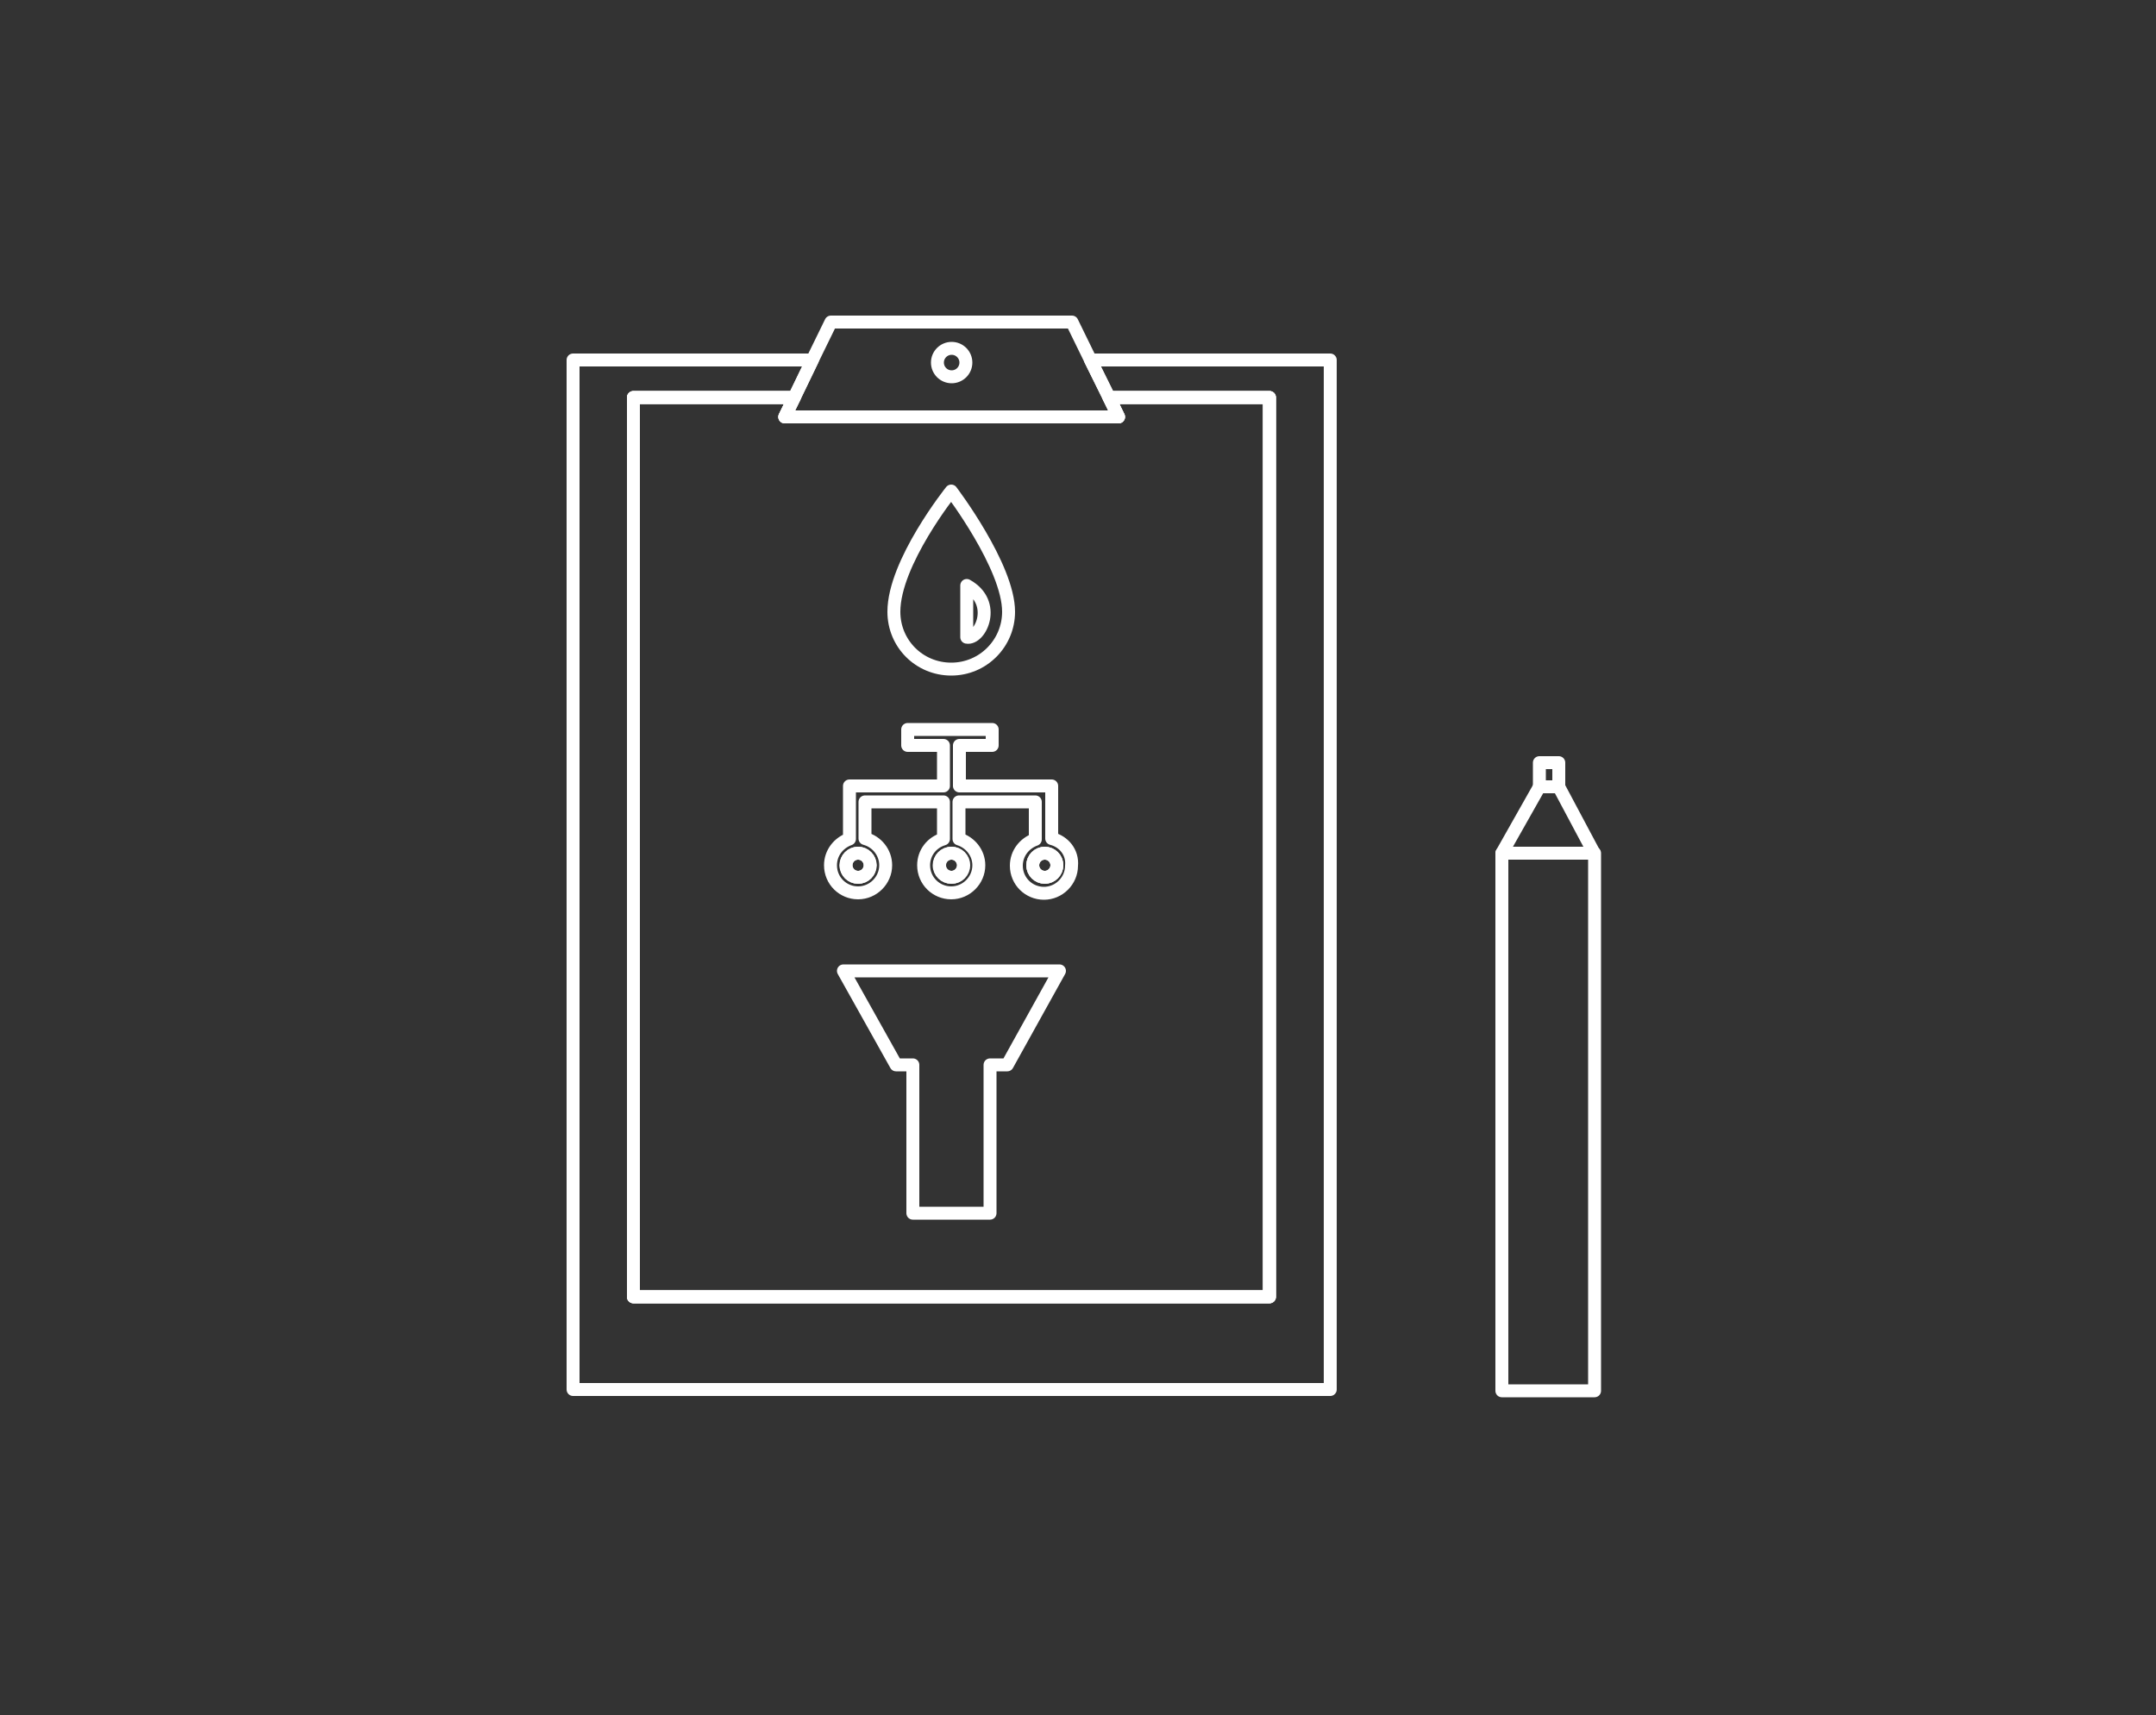 <?xml version="1.0" encoding="utf-8"?>
<!-- Generator: Adobe Illustrator 28.1.0, SVG Export Plug-In . SVG Version: 6.00 Build 0)  -->
<svg version="1.1" id="Calque_1" xmlns="http://www.w3.org/2000/svg" xmlns:xlink="http://www.w3.org/1999/xlink" x="0px" y="0px"
	 viewBox="0 0 500 397.8" style="enable-background:new 0 0 500 397.8;" xml:space="preserve">
<rect x="0" y="0" width="500" height="397.8" fill="#333333" stroke="none"/>
<style type="text/css">
	.st0{fill:none;stroke:#ffffff;stroke-width:3;stroke-linecap:round;stroke-linejoin:round;stroke-miterlimit:10;}
</style>
<g>
	<g>
		<polygon class="st0" points="222.9,96.7 218.5,96.7 182,96.7 184.2,92.2 146.9,92.2 146.9,300.8 294.4,300.8 294.4,92.2 
			257.2,92.2 259.4,96.7 		"/>
		<polygon class="st0" points="252.9,83.5 257.2,92.2 294.4,92.2 294.4,300.8 146.9,300.8 146.9,92.2 184.2,92.2 188.4,83.5 
			132.9,83.5 132.9,322.3 308.5,322.3 308.5,83.5 		"/>
		<g>
			<polygon class="st0" points="257.2,92.2 259.4,96.7 222.9,96.7 218.5,96.7 182,96.7 184.2,92.2 146.9,92.2 146.9,300.8 
				294.4,300.8 294.4,92.2 			"/>
			<polygon class="st0" points="257.2,92.2 252.9,83.5 248.6,74.7 233.6,74.7 207.8,74.7 192.7,74.7 188.4,83.5 184.2,92.2 
				182,96.7 218.5,96.7 222.9,96.7 259.4,96.7 			"/>
		</g>
	</g>
	<circle class="st0" cx="220.7" cy="84.1" r="3.3"/>
	<g>
		<path class="st0" d="M233.9,141.9c0,7.3-5.9,13.3-13.3,13.3s-13.3-5.9-13.3-13.3c0-11.4,13.3-28,13.3-28S233.9,131.4,233.9,141.9z
			"/>
		<path class="st0" d="M224.2,135.8c7.2,4,3.2,12.6,0,12V135.8z"/>
	</g>
	<g>
		<circle class="st0" cx="220.7" cy="200.7" r="2.8"/>
		<circle class="st0" cx="242.3" cy="200.7" r="2.8"/>
		<circle class="st0" cx="199" cy="200.7" r="2.8"/>
		<path class="st0" d="M243.9,194.5v-12.2h-21.4v-9.4h7.6v-3.7h-19.6v3.7h8.3v9.4H197v12.3c-2.5,0.9-4.4,3.2-4.4,6.1
			c0,3.6,2.9,6.4,6.4,6.4s6.4-2.9,6.4-6.4c0-3-2.1-5.5-4.8-6.2V186h18.2v8.6c-2.7,0.8-4.6,3.2-4.6,6.1c0,3.6,2.9,6.4,6.4,6.4
			s6.4-2.9,6.4-6.4c0-2.9-2-5.3-4.6-6.1V186h17.7v8.7c-2.5,0.9-4.4,3.2-4.4,6.1c0,3.6,2.9,6.4,6.4,6.4s6.4-2.9,6.4-6.4
			C248.8,197.7,246.7,195.2,243.9,194.5z M201.8,200.7c0,1.5-1.2,2.8-2.8,2.8c-1.5,0-2.8-1.2-2.8-2.8c0-1.5,1.2-2.8,2.8-2.8
			S201.8,199.2,201.8,200.7z M223.4,200.7c0,1.5-1.2,2.8-2.8,2.8c-1.5,0-2.8-1.2-2.8-2.8c0-1.5,1.2-2.8,2.8-2.8
			S223.4,199.2,223.4,200.7z M242.3,203.5c-1.5,0-2.8-1.2-2.8-2.8c0-1.5,1.2-2.8,2.8-2.8c1.5,0,2.8,1.2,2.8,2.8
			C245.1,202.2,243.8,203.5,242.3,203.5z"/>
	</g>
	<polygon class="st0" points="220.9,225.2 220.1,225.2 195.6,225.2 207.8,247 208,247 211.7,247 211.7,281.4 229.6,281.4 229.6,247 
		233.1,247 233.6,247 245.7,225.2 	"/>
	<rect x="348.3" y="197.9" class="st0" width="21.5" height="124.7"/>
	<g>
		<polygon class="st0" points="369.7,197.9 361.5,182.5 361.5,182.5 357,182.5 348.3,197.9 		"/>
		<polygon class="st0" points="357,176.9 357,182.5 357,182.5 361.5,182.5 361.5,182.5 361.5,176.9 		"/>
	</g>
</g>
</svg>
